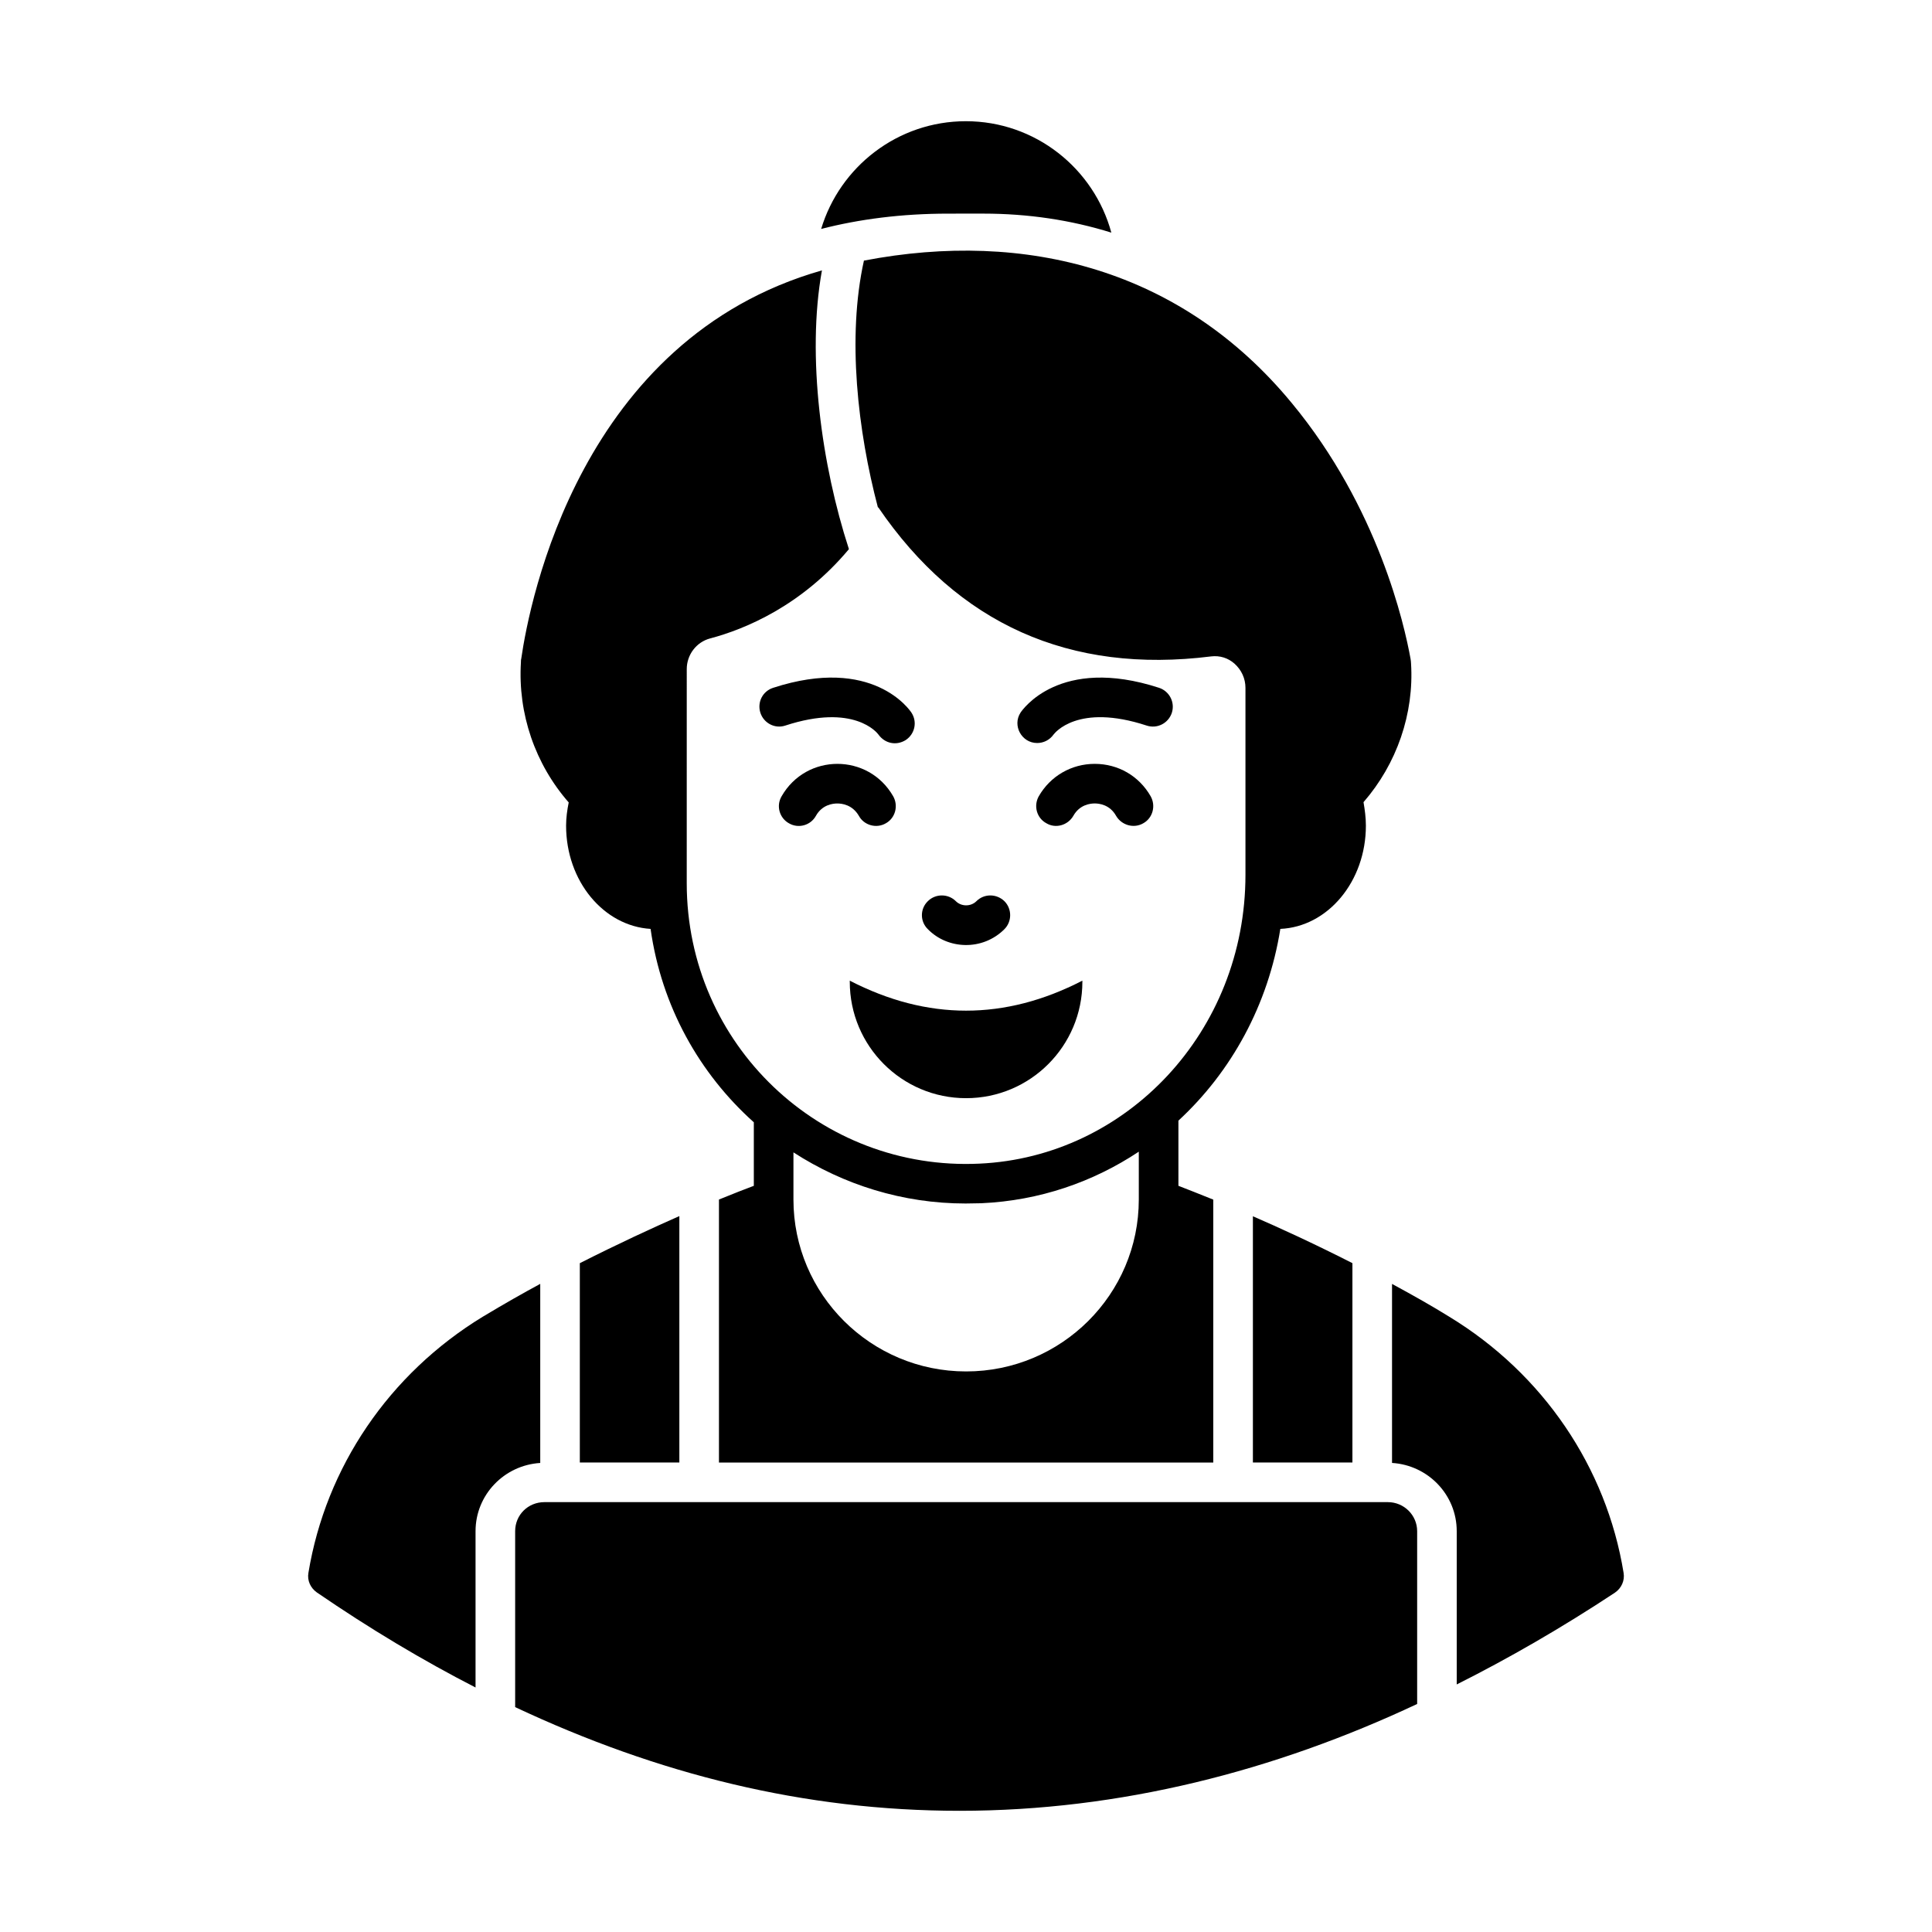 <?xml version="1.0" encoding="UTF-8"?>
<!-- Uploaded to: ICON Repo, www.iconrepo.com, Generator: ICON Repo Mixer Tools -->
<svg fill="#000000" width="800px" height="800px" version="1.1" viewBox="144 144 512 512" xmlns="http://www.w3.org/2000/svg">
 <g>
  <path d="m476.03 531.58h26.375v-52.832c-10.477-5.324-19.602-9.488-26.375-12.426z"/>
  <path d="m511.78 542.08h-223.49c-4.359 0-7.769 3.383-7.769 7.699v46.625c37.863 17.781 76.59 27.477 117.77 27.477 42.535 0 83.535-10.566 121.27-28.312v-45.789c0-4.246-3.488-7.699-7.769-7.699z"/>
  <path d="m297.66 531.58h26.375v-65.305c-7.043 3.102-16.301 7.371-26.375 12.48z"/>
  <path d="m287.17 484.24c-4.547 2.453-9.457 5.238-15.254 8.719-24.77 15.113-41.562 39.816-46.184 67.875-0.352 2.031 0.559 3.988 2.238 5.18 13.93 9.547 28.043 18.004 42.055 25.188v-41.422c0-9.648 7.602-17.492 17.145-18.082z"/>
  <path d="m574.27 560.83c-4.547-27.988-21.344-52.762-46.184-67.875-4.465-2.773-9.398-5.57-15.184-8.703v47.441c9.543 0.59 17.145 8.434 17.145 18.082v40.621c13.77-6.91 27.867-15.039 41.914-24.316 1.746-1.191 2.656-3.219 2.309-5.25z"/>
  <path d="m404.58 200.61c11.824 0 23.16 1.68 33.938 5.039-4.617-17.004-20.152-29.527-38.555-29.527-18.055 0-33.379 12.035-38.348 28.551 10.078-2.59 21.273-4.059 33.727-4.059z"/>
  <path d="m294.02 362.81c0 14.695 9.938 26.59 22.391 27.359 2.906 20.57 12.984 38.375 27.359 51.246v16.84c-2.176 0.797-5.367 2.062-9.238 3.633v69.699h131v-69.676c-3.863-1.57-7.07-2.816-9.238-3.66v-17.273c14.043-12.957 23.812-30.727 27.008-50.812 12.598-0.555 22.672-12.594 22.672-27.355 0-2.168-0.281-4.199-0.629-6.227 8.816-10.145 13.434-23.441 12.594-36.805 0-0.352-0.07-0.84-0.141-1.258-1.609-8.887-8.535-40.023-31.488-67.734-29.098-35.285-70.324-45.98-113.36-37.723-4.512 20.309-1.633 45.18 3.707 65.426 0.07 0 0.07-0.07 0.07-0.07 21.133 31 50.801 44.223 88.238 39.535 2.309-0.281 4.477 0.418 6.156 1.891 1.891 1.68 2.938 3.988 2.938 6.438v49.539c0 41.605-31.539 74.762-70.465 76.551-42.066 2.023-77.602-31.449-77.602-74.312l0.004-56.746c0-3.777 2.519-7.137 6.156-8.117 9.305-2.449 24.281-8.676 36.805-23.652v-0.07c-7.199-22.121-11.242-51.031-7.137-73.82-63.957 18.191-77.461 87.469-79.699 103-0.07 0.141-0.07 0.699-0.07 0.84-0.84 13.645 3.777 27.012 12.664 37.156-0.414 2.031-0.695 4.129-0.695 6.16zm110.07 100.06c15.391-0.695 29.617-5.629 41.703-13.664v12.684c0 25.121-20.504 45.555-45.762 45.555-25.262 0-45.762-20.434-45.762-45.555v-12.5c13.266 8.578 28.957 13.551 45.621 13.551 1.398 0 2.797-0.07 4.199-0.07z"/>
  <path d="m434.11 346.43c-6.156 0-11.754 3.219-14.836 8.605-1.398 2.519-0.559 5.738 2.031 7.137 2.449 1.469 5.668 0.559 7.137-1.961 1.68-3.008 4.547-3.289 5.668-3.289s3.988 0.281 5.668 3.289c1.426 2.445 4.652 3.449 7.207 1.961 2.519-1.398 3.359-4.617 1.961-7.137-3.078-5.387-8.605-8.605-14.836-8.605z"/>
  <path d="m348.88 326.28c-2.797 0.91-4.269 3.848-3.359 6.648 0.91 2.731 3.848 4.269 6.578 3.359 18.191-5.949 24.352 1.891 24.699 2.379 1.668 2.332 4.664 3.035 7.207 1.469 2.449-1.609 3.148-4.828 1.539-7.277-0.418-0.629-10.215-15.184-36.664-6.578z"/>
  <path d="m410.18 390.24c2.031-2.031 2.031-5.387 0-7.418-2.098-2.027-5.387-2.027-7.418 0-1.469 1.469-3.988 1.469-5.457 0-2.031-2.027-5.387-2.027-7.418 0-2.098 2.031-2.098 5.387 0 7.418 5.262 5.398 14.484 5.805 20.293 0z"/>
  <path d="m454.54 332.93c0.91-2.801-0.629-5.738-3.359-6.648-26.449-8.605-36.316 5.949-36.734 6.578-2.215 3.426 0.297 8.047 4.41 8.047 1.68 0 3.289-0.77 4.34-2.238 0.281-0.352 6.367-8.395 24.699-2.379 2.797 0.91 5.734-0.633 6.644-3.359z"/>
  <path d="m371.62 360.22c1.32 2.441 4.582 3.449 7.137 1.961 2.519-1.398 3.359-4.617 1.961-7.137-6.562-11.484-23.039-11.484-29.598 0-1.469 2.519-0.559 5.738 1.961 7.137 2.519 1.469 5.738 0.559 7.137-1.961 1.68-3.008 4.547-3.289 5.668-3.289 1.184 0 3.984 0.281 5.734 3.289z"/>
  <path d="m369.2 404.18c0 17.035 13.801 30.848 30.82 30.848 17.023 0 30.82-13.809 30.82-30.848v-0.297c-20.547 10.602-41.094 10.602-61.645 0z"/>
 </g>
</svg>